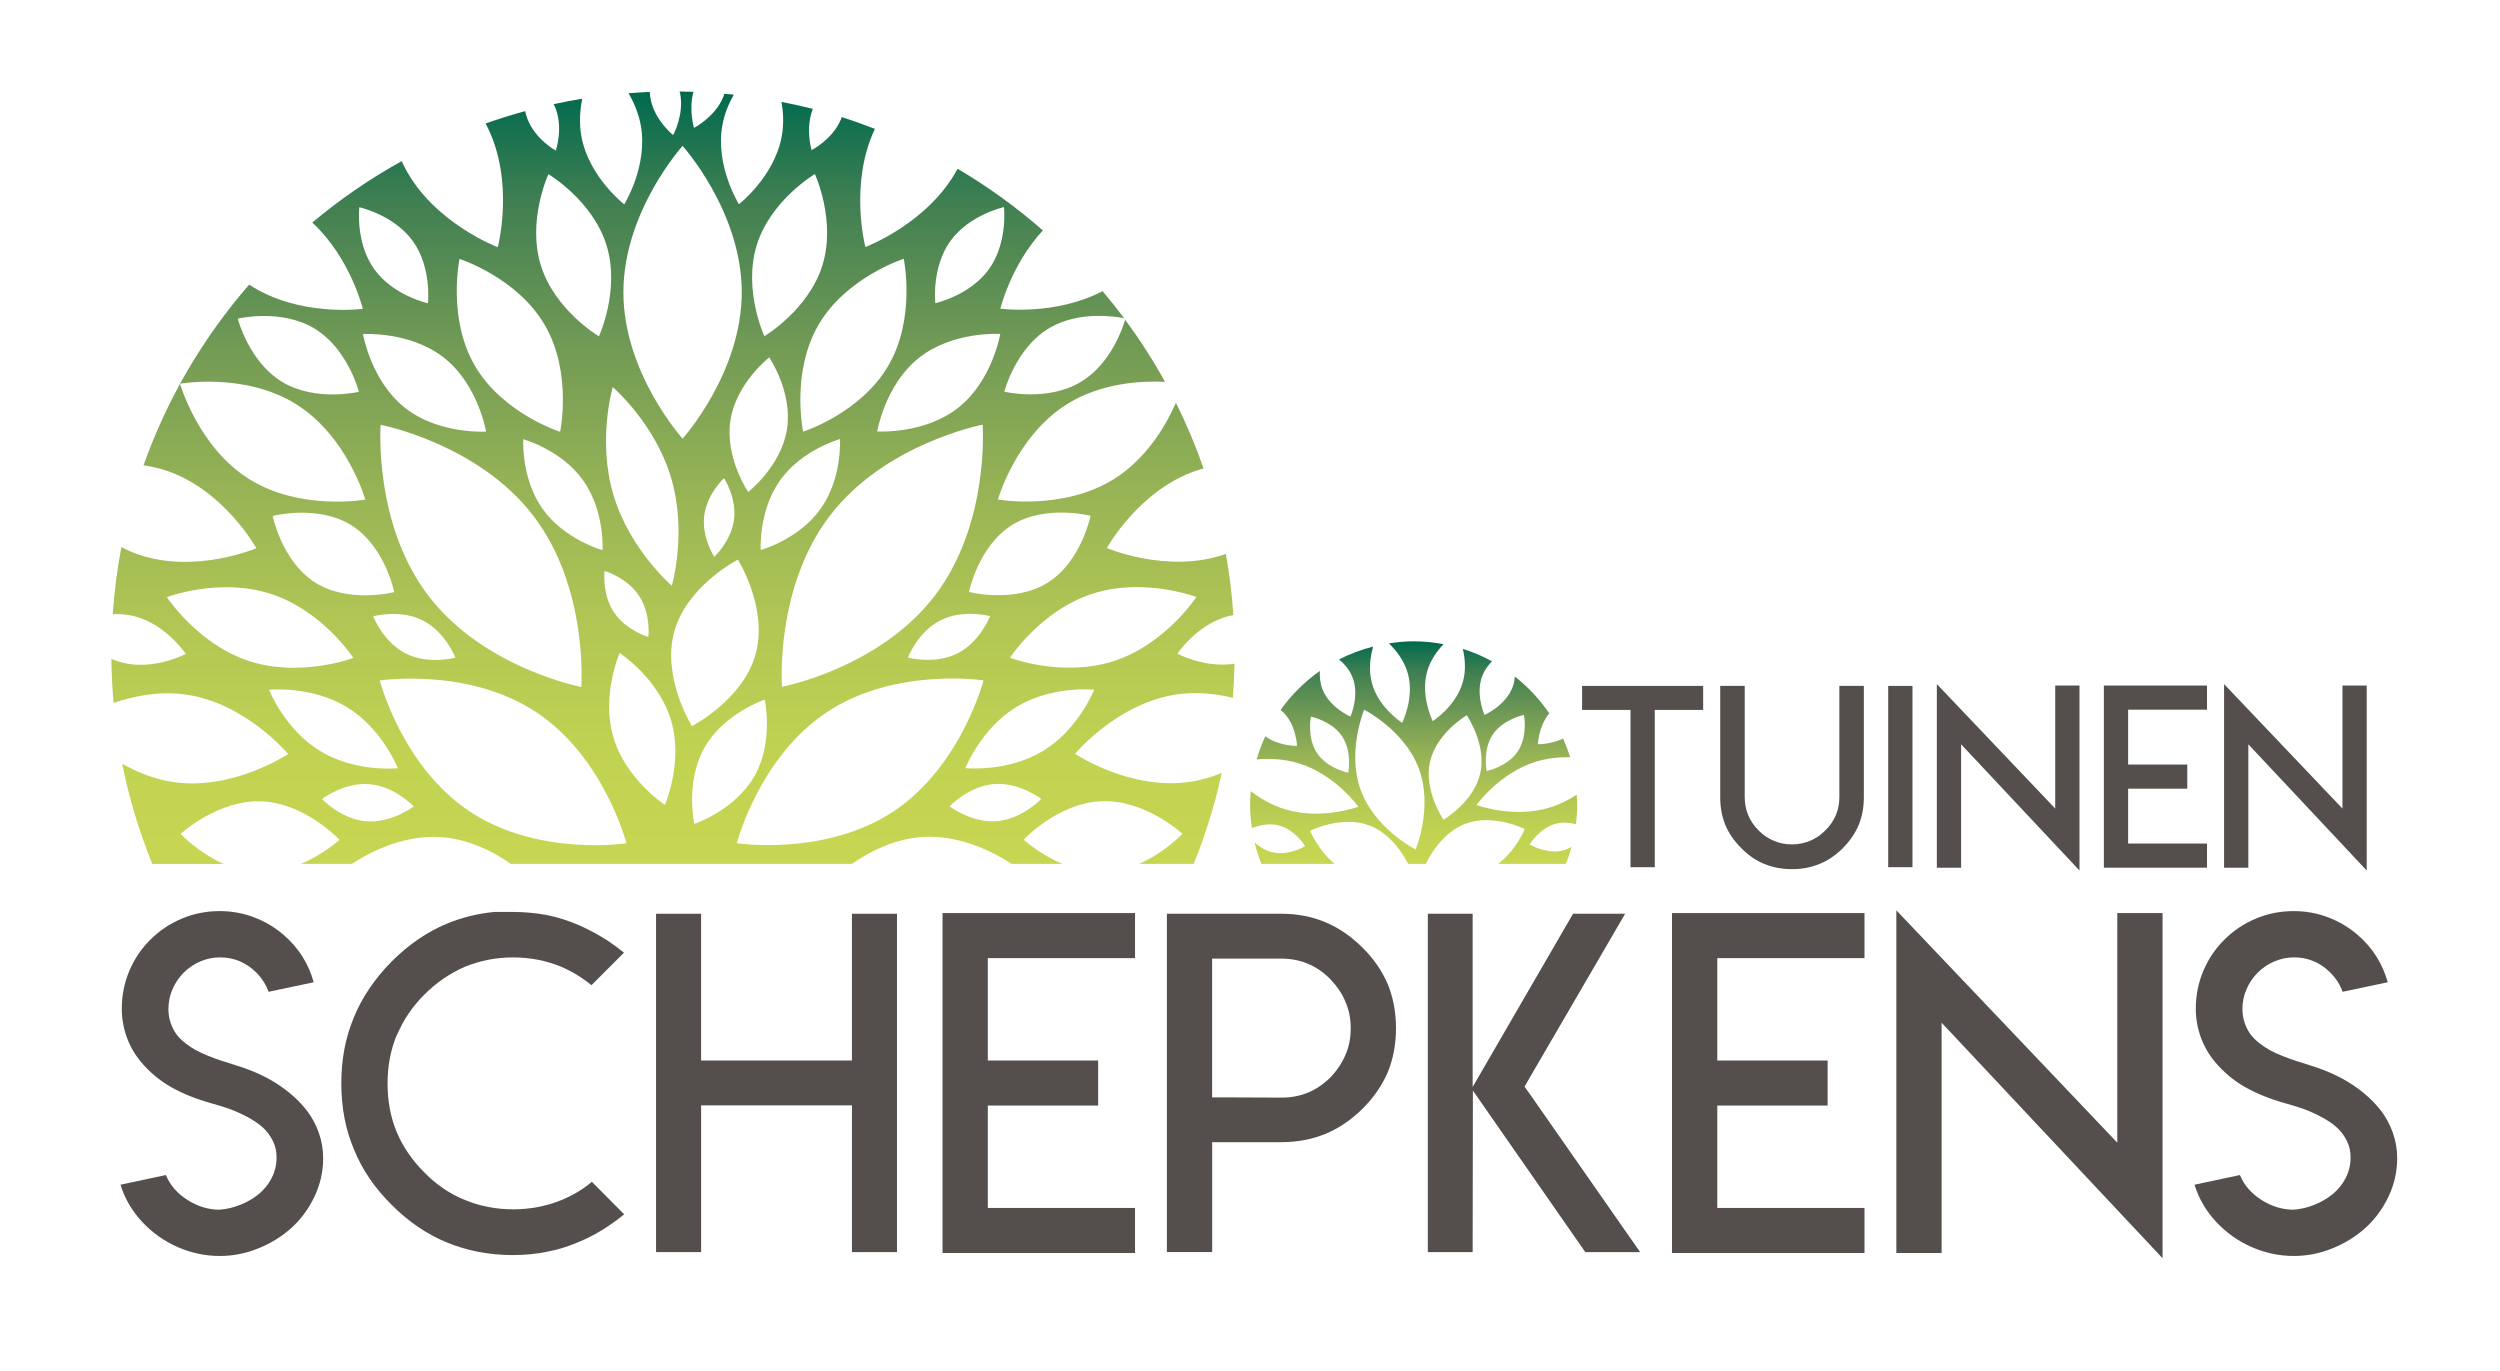 <?xml version="1.0" encoding="utf-8"?>
<!-- Generator: Adobe Illustrator 25.2.0, SVG Export Plug-In . SVG Version: 6.00 Build 0)  -->
<svg version="1.1" id="Layer_1" xmlns="http://www.w3.org/2000/svg" xmlns:xlink="http://www.w3.org/1999/xlink" x="0px" y="0px"
	 viewBox="0 0 1280 702" style="enable-background:new 0 0 1280 702;" xml:space="preserve">
<style type="text/css">
	.st0{fill:url(#Large_Bush_1_);}
	.st1{fill:url(#Small_Bush_1_);}
	.st2{fill:#544F4D;}
	.st3{enable-background:new    ;}
</style>
<linearGradient id="Large_Bush_1_" gradientUnits="userSpaceOnUse" x1="344.55" y1="655.16" x2="344.55" y2="259.68" gradientTransform="matrix(1 0 0 -1 0 702)">
	<stop  offset="0" style="stop-color:#006A4E"/>
	<stop  offset="0.141" style="stop-color:#407F52"/>
	<stop  offset="0.329" style="stop-color:#719A55"/>
	<stop  offset="0.513" style="stop-color:#96B355"/>
	<stop  offset="0.689" style="stop-color:#B1C654"/>
	<stop  offset="0.855" style="stop-color:#C1D252"/>
	<stop  offset="1" style="stop-color:#C7D652"/>
</linearGradient>
<path id="Large_Bush" class="st0" d="M609.05,400.33c-30.58,4.43-58.62-14.38-58.62-14.38s21.55-25.98,52.13-30.41
	c10.15-1.47,19.99-0.36,28.65,1.76c0.46-5.78,0.75-11.61,0.86-17.48c-15.13,2.38-29.28-5.13-29.28-5.13s10.18-15.21,26.42-19.3
	c0.76-0.19,1.51-0.33,2.27-0.47c-0.71-10.62-2-21.07-3.83-31.34c-0.23,0.08-0.45,0.19-0.68,0.27c-29.23,10.02-60.27-3.26-60.27-3.26
	s16.36-29.53,45.59-39.55c1.32-0.45,2.64-0.8,3.96-1.16c-4.03-11.58-8.76-22.82-14.17-33.67c-4.8,10.9-14.64,28.37-31.71,39.05
	c-26.2,16.39-59.44,10.49-59.44,10.49s9.24-32.47,35.44-48.86c17.62-11.02,38.38-11.95,50.12-11.39
	c-6.12-11.07-12.94-21.7-20.41-31.82c-0.99,3.45-7.05,22.42-22.59,31.81c-17.13,10.35-39.28,5.06-39.28,5.06s5.63-22.06,22.76-32.41
	c15.41-9.31,34.81-5.98,38.58-5.21c-3.53-4.74-7.23-9.35-11.03-13.86c-24.31,12.74-52.34,8.98-52.34,8.98s5.45-22.45,21.77-40.08
	c-13.5-11.82-28.1-22.4-43.66-31.56c-15,27.96-47.22,40.08-47.22,40.08s-8.46-32.39,4.89-60.52c-5.6-2.16-11.25-4.2-17.01-6.01
	c-0.15,0.4-0.23,0.8-0.4,1.2c-4.38,10.32-15.01,15.68-15.01,15.68s-3.36-10.94,0.64-21.1c-5.29-1.35-10.65-2.52-16.05-3.58
	c0.94,5.42,1.24,11.4,0.15,17.49c-3.72,20.78-21.95,34.91-21.95,34.91s-12.2-19.57-8.49-40.35c1.04-5.84,3.25-11.13,5.86-15.75
	c-1.61-0.17-3.22-0.31-4.84-0.45c-0.19,0.58-0.33,1.16-0.57,1.73c-4.34,10.33-14.95,15.73-14.95,15.73s-2.83-9.12-0.31-18.45
	c-2.35-0.08-4.71-0.15-7.08-0.18c0.07,0.31,0.2,0.59,0.26,0.91c2.2,10.99-3.56,21.41-3.56,21.41s-9.33-7.4-11.54-18.38
	c-0.25-1.25-0.37-2.49-0.44-3.72c-3.65,0.15-7.26,0.4-10.87,0.68c2.81,4.8,5.2,10.37,6.3,16.54c3.72,20.78-8.49,40.35-8.49,40.35
	s-18.23-14.13-21.95-34.91c-1.2-6.73-0.73-13.32,0.45-19.17c-4.94,0.8-9.82,1.74-14.67,2.79c0.34,0.68,0.71,1.33,0.99,2.06
	c4.04,10.45,0.13,21.7,0.13,21.7s-10.45-5.7-14.49-16.16c-0.52-1.34-0.9-2.7-1.18-4.04c-6.87,1.87-13.64,3.98-20.3,6.33
	c0.14,0.25,0.29,0.49,0.43,0.74c14.79,28.58,5.85,62.59,5.85,62.59s-32.92-12.34-47.71-40.93c-0.54-1.04-0.98-2.09-1.45-3.14
	c-16.31,9.01-31.65,19.56-45.83,31.46c19.53,18.02,25.89,44.18,25.89,44.18s-32.78,4.42-58.19-12.41
	c-23.42,26.92-41.93,58.21-54.1,92.52c4.03,0.59,8.11,1.5,12.17,2.89c29.23,10.02,45.59,39.55,45.59,39.55s-31.03,13.28-60.27,3.26
	c-3.1-1.06-6.02-2.38-8.83-3.82c-2.14,11.22-3.62,22.67-4.42,34.32c3.54-0.14,7.26,0.11,11,1.05c16.25,4.09,26.42,19.3,26.42,19.3
	s-16.17,8.58-32.41,4.49c-2-0.5-3.9-1.18-5.7-1.97c0.08,7.6,0.46,15.13,1.11,22.59c10.38-3.56,23.54-6.24,37.23-4.26
	c30.58,4.43,52.13,30.41,52.13,30.41s-28.03,18.81-58.62,14.38c-9.86-1.43-18.77-5.11-26.33-9.43c3.55,17.76,8.76,34.9,15.42,51.32
	h36.6c-13.2-5.81-22.08-15.34-22.08-15.34s18.87-17.52,41.33-16.69c22.45,0.83,39.98,19.7,39.98,19.7s-7.98,7.37-19.71,12.32h26.02
	c7.52-4.97,25.32-14.96,45.3-13.73c14.85,0.91,27.74,7.83,36.2,13.73h174.6c8.46-5.91,21.39-12.87,36.29-13.79
	c20.08-1.24,37.93,8.84,45.39,13.79h26.08c-11.81-4.95-19.86-12.39-19.86-12.39s17.53-18.87,39.98-19.7
	c22.45-0.83,41.33,16.69,41.33,16.69s-8.95,9.59-22.23,15.4h27.97c6.06-14.94,10.9-30.5,14.39-46.57
	C620.47,397.82,614.93,399.48,609.05,400.33z M612.54,305.66c0,0-15.77,24.15-42.13,32.75s-53.34-1.62-53.34-1.62
	s15.77-24.15,42.13-32.75C585.56,295.44,612.54,305.66,612.54,305.66z M518.04,268.88c17.19-10.77,40.33-4.79,40.33-4.79
	s-4.72,23.43-21.91,34.2c-17.19,10.77-40.33,4.79-40.33,4.79S500.85,279.65,518.04,268.88z M424.92,264.02
	c28.36-37.06,78.18-46.58,78.18-46.58s3.83,50.57-24.54,87.63c-28.36,37.06-78.18,46.58-78.18,46.58S396.56,301.08,424.92,264.02z
	 M389.49,281.62c0,0-1.23-20.09,9.98-35.78c11.21-15.69,30.61-21.03,30.61-21.03s1.23,20.09-9.98,35.78
	C408.89,276.28,389.49,281.62,389.49,281.62z M481.61,317.55c11.63-5.84,25.33-2.07,25.33-2.07s-5.15,13.25-16.78,19.09
	s-25.33,2.07-25.33,2.07S469.98,323.39,481.61,317.55z M486.52,123.52c9.7-13.58,27.51-17.48,27.51-17.48s2.08,18.11-7.63,31.69
	c-9.7,13.58-27.51,17.48-27.51,17.48S476.82,137.1,486.52,123.52z M470.53,183.2c17.4-13.79,41.6-12.23,41.6-12.23
	s-4.01,23.92-21.41,37.71s-41.6,12.23-41.6,12.23S453.13,196.99,470.53,183.2z M462.71,132.5c0,0,6.37,30.23-7.85,54.67
	s-43.65,33.85-43.65,33.85s-6.37-30.23,7.85-54.67S462.71,132.5,462.71,132.5z M387.49,125.39c7.15-22.92,29.73-36.28,29.73-36.28
	s10.99,23.82,3.85,46.74c-7.15,22.92-29.72,36.28-29.72,36.28S380.34,148.32,387.49,125.39z M393.84,182.98
	c0,0,12.08,17.69,9.11,36.72s-19.86,32.2-19.86,32.2s-12.08-17.69-9.11-36.72C376.95,196.15,393.84,182.98,393.84,182.98z
	 M375.84,265.91c-1.38,11.12-10.14,19.19-10.14,19.19s-6.52-9.97-5.14-21.09c1.38-11.12,10.14-19.19,10.14-19.19
	S377.22,254.79,375.84,265.91z M349.48,74.71c0,0,30.3,33.55,30.3,74.93s-30.3,74.93-30.3,74.93s-30.3-33.55-30.3-74.93
	C319.18,108.26,349.48,74.71,349.48,74.71z M343.6,244.64c8.35,28.08,0.37,55.23,0.37,55.23s-21.53-18.37-29.88-46.45
	s-0.37-55.23-0.37-55.23S335.25,216.56,343.6,244.64z M331.96,326.12c0,0-11.44-3.31-17.64-12.65c-6.2-9.34-4.81-21.16-4.81-21.16
	s11.44,3.31,17.64,12.65C333.35,314.3,331.96,326.12,331.96,326.12z M280.78,89.18c0,0,22.58,13.35,29.72,36.28
	c7.15,22.92-3.85,46.74-3.85,46.74s-22.58-13.35-29.73-36.28C269.79,113,280.78,89.18,280.78,89.18z M216.38,317.61
	c11.63,5.84,16.78,19.09,16.78,19.09s-13.71,3.78-25.33-2.06c-11.63-5.84-16.78-19.09-16.78-19.09S204.76,311.77,216.38,317.61z
	 M161.52,298.36c-17.19-10.77-21.91-34.2-21.91-34.2s23.15-5.98,40.33,4.79s21.91,34.2,21.91,34.2S178.71,309.12,161.52,298.36z
	 M219.43,305.13c-28.36-37.06-24.54-87.63-24.54-87.63s49.81,9.52,78.18,46.58c28.36,37.06,24.54,87.63,24.54,87.63
	S247.79,342.19,219.43,305.13z M277.89,260.65c-11.21-15.69-9.98-35.78-9.98-35.78s19.4,5.34,30.61,21.03s9.98,35.78,9.98,35.78
	S289.1,276.34,277.89,260.65z M235.28,132.57c0,0,29.43,9.4,43.65,33.85s7.85,54.67,7.85,54.67s-29.43-9.4-43.65-33.85
	C228.91,162.8,235.28,132.57,235.28,132.57z M227.46,183.26c17.4,13.79,21.41,37.71,21.41,37.71s-24.2,1.56-41.6-12.23
	s-21.41-37.71-21.41-37.71S210.06,169.47,227.46,183.26z M183.96,106.1c0,0,17.81,3.9,27.51,17.48s7.63,31.69,7.63,31.69
	s-17.81-3.9-27.51-17.48C181.88,124.22,183.96,106.1,183.96,106.1z M161.01,168.2c17.13,10.35,22.76,32.41,22.76,32.41
	s-22.15,5.28-39.28-5.06c-17.13-10.35-22.76-32.41-22.76-32.41S143.88,157.85,161.01,168.2z M127.61,245.31
	c-26.2-16.39-35.44-48.86-35.44-48.86s33.24-5.9,59.44,10.49s35.44,48.86,35.44,48.86S153.81,261.7,127.61,245.31z M85.45,305.72
	c0,0,26.97-10.21,53.34-1.62c26.36,8.6,42.13,32.75,42.13,32.75s-26.97,10.21-53.34,1.62C101.22,329.87,85.45,305.72,85.45,305.72z
	 M137.76,353.18c0,0,21.61-2.25,39.82,8.84s26.12,31.33,26.12,31.33s-21.61,2.25-39.82-8.84
	C145.68,373.41,137.76,353.18,137.76,353.18z M187.56,420.49c-12.97-1.05-22.71-11.41-22.71-11.41s11.29-8.64,24.26-7.59
	c12.97,1.05,22.71,11.41,22.71,11.41S200.53,421.54,187.56,420.49z M240.73,415.63c-34.88-23.02-46.29-67.22-46.29-67.22
	s45.13-6.88,80.01,16.15c34.88,23.02,46.29,67.22,46.29,67.22S275.61,438.65,240.73,415.63z M340.41,412.1
	c0,0-19.94-13.03-26.33-34.51c-6.39-21.48,3.18-43.29,3.18-43.29s19.94,13.03,26.33,34.51C349.99,390.29,340.41,412.1,340.41,412.1z
	 M345.22,323.38c6.5-23.54,32.6-36.87,32.6-36.87s15.56,24.83,9.07,48.37c-6.5,23.54-32.6,36.88-32.6,36.88
	S338.72,346.92,345.22,323.38z M360.7,382.78c9.95-17.57,30.83-24.57,30.83-24.57s4.75,21.5-5.2,39.07s-30.83,24.57-30.83,24.57
	S350.75,400.35,360.7,382.78z M457.26,415.57c-34.88,23.02-80.01,16.15-80.01,16.15s11.42-44.2,46.29-67.22
	c34.88-23.02,80.01-16.15,80.01-16.15S492.14,392.55,457.26,415.57z M510.43,420.43c-12.97,1.05-24.26-7.59-24.26-7.59
	s9.74-10.35,22.71-11.41c12.97-1.05,24.26,7.59,24.26,7.59S523.4,419.37,510.43,420.43z M534.1,384.44
	c-18.21,11.09-39.82,8.84-39.82,8.84s7.92-20.23,26.13-31.33c18.21-11.09,39.82-8.84,39.82-8.84S552.31,373.35,534.1,384.44z"/>
<linearGradient id="Small_Bush_1_" gradientUnits="userSpaceOnUse" x1="723.785" y1="373.65" x2="723.785" y2="259.71" gradientTransform="matrix(1 0 0 -1 0 702)">
	<stop  offset="0" style="stop-color:#006A4E"/>
	<stop  offset="0.141" style="stop-color:#407F52"/>
	<stop  offset="0.329" style="stop-color:#719A55"/>
	<stop  offset="0.513" style="stop-color:#96B355"/>
	<stop  offset="0.689" style="stop-color:#B1C654"/>
	<stop  offset="0.855" style="stop-color:#C1D252"/>
	<stop  offset="1" style="stop-color:#C7D652"/>
</linearGradient>
<path id="Small_Bush" class="st1" d="M654.61,422.57c8.48,2.1,13.64,10.68,13.64,10.68s-8.57,5.17-17.05,3.07
	c-3.64-0.9-6.62-2.99-8.89-5.09c0.89,3.8,2.1,7.47,3.49,11.06h37.48c-8.41-6.97-12.54-16.93-12.54-16.93s16.12-8.07,30.3-2.76
	c10.95,4.1,17.52,14.95,19.95,19.69H730c1.99-4.1,8.7-16.2,20.39-20.57c14.18-5.31,30.3,2.76,30.3,2.76s-4.47,10.83-13.63,17.81
	h34.69c1.1-2.83,2.1-5.71,2.89-8.69c-1.36,0.76-2.8,1.44-4.41,1.83c-8.48,2.1-17.05-3.07-17.05-3.07s5.17-8.58,13.64-10.68
	c3.57-0.88,7.11-0.46,10.07,0.3c0.38-3.25,0.64-6.54,0.64-9.89c0-1.76-0.16-3.48-0.26-5.21c-3.96,2.6-8.52,4.97-13.63,6.54
	c-18.8,5.79-37.66-1.24-37.66-1.24s11.63-16.42,30.44-22.21c6.03-1.86,12.07-2.39,17.49-2.26c-1-3.28-2.22-6.46-3.6-9.56
	c-6.24,3.04-12.92,2.88-12.92,2.88s0.36-9.22,5.83-15.78c-4.85-7.18-10.83-13.51-17.61-18.86c-0.17,1.86-0.49,3.74-1.21,5.59
	c-3.66,9.42-14.35,14.07-14.35,14.07s-4.76-10.64-1.1-20.06c1.15-2.95,3-5.38,4.98-7.4c-4.73-2.59-9.74-4.73-14.97-6.38
	c1.1,4.69,1.74,10.76,0.06,16.83c-3.46,12.54-15.45,20.18-15.45,20.18s-6.38-12.7-2.92-25.25c1.64-5.93,5.17-10.71,8.45-14.16
	c-4.97-0.92-10.06-1.46-15.29-1.46c-4.32,0-8.54,0.43-12.69,1.06c3.59,3.48,7.86,8.73,9.71,15.44c3.46,12.55-2.92,25.25-2.92,25.25
	s-11.99-7.64-15.45-20.18c-1.94-7.02-0.78-14.01,0.6-18.88c-6.11,1.56-11.96,3.76-17.46,6.58c2.68,2.27,5.41,5.32,6.92,9.23
	c3.66,9.42-1.1,20.06-1.1,20.06s-10.69-4.64-14.35-14.07c-1.21-3.12-1.45-6.35-1.3-9.31c-7.81,5.48-14.61,12.26-20.15,20.02
	c0.38,0.31,0.8,0.56,1.16,0.9c6.94,6.52,7.28,17.44,7.28,17.44s-9.33,0.22-16.23-4.92c-1.76,3.81-3.26,7.75-4.45,11.84
	c6.39-0.55,14.01-0.33,21.64,2.03c18.81,5.79,30.44,22.22,30.44,22.22s-18.86,7.03-37.66,1.24c-6.82-2.1-12.69-5.61-17.41-9.21
	c-0.19,2.31-0.35,4.63-0.35,7c0,4.06,0.39,8.02,0.94,11.92C644.25,422.71,649.44,421.29,654.61,422.57z M764.27,376.13
	c5.27-7.93,15.98-10.09,15.98-10.09s2.16,10.71-3.12,18.64c-5.27,7.93-15.98,10.09-15.98,10.09S759,384.06,764.27,376.13z
	 M732.14,390.1c3.28-14.77,18.84-23.89,18.84-23.89s10.23,14.84,6.95,29.62c-3.28,14.77-18.84,23.89-18.84,23.89
	S728.86,404.88,732.14,390.1z M690.28,395.65c0,0-10.71-2.16-15.98-10.09c-5.27-7.93-3.12-18.64-3.12-18.64s10.71,2.16,15.98,10.09
	C692.44,384.95,690.28,395.65,690.28,395.65z M698.45,363.37c0,0,20.79,10.54,28.07,30.31s-1.72,41.28-1.72,41.28
	s-20.79-10.54-28.07-30.31S698.45,363.37,698.45,363.37z"/>
<g>
	<path class="st2" d="M851.17,351.18h20.85v12.3h-20.85h-3.93v3.87v76.66h-12.42v-76.66v-3.87h-3.93h-20.85v-12.3h20.85H851.17z"/>
	<path class="st2" d="M954.29,351.18v36.71v20.35c0,5.12-0.87,9.82-2.62,14.11c-1.83,4.33-4.54,8.28-8.12,11.86v0.06
		c-3.79,3.7-7.76,6.39-11.92,8.05c-4.29,1.79-8.97,2.68-14.05,2.68c-5.16,0-9.88-0.87-14.17-2.62c-4.45-1.83-8.43-4.56-11.92-8.18
		c-3.62-3.58-6.33-7.53-8.12-11.86c-1.75-4.29-2.62-8.99-2.62-14.11v-20.35v-36.71h12.55v36.71v18.17v2.12
		c0,3.25,0.6,6.33,1.81,9.24c1.12,2.75,2.89,5.35,5.31,7.8c2.33,2.37,4.95,4.14,7.87,5.31c2.83,1.21,5.91,1.81,9.24,1.81
		c3.16,0,6.22-0.6,9.18-1.81c2.91-1.21,5.51-2.98,7.8-5.31c2.29-2.16,4.1-4.76,5.43-7.8c1.21-2.91,1.81-5.99,1.81-9.24v-2.12v-18.17
		v-36.71H954.29z"/>
	<path class="st2" d="M966.76,351.18h12.42v92.82h-12.42V351.18z"/>
	<path class="st2" d="M1052.28,413.98v-11.05V351h12.42v94.7l-60.61-64.61v7.12v56.06h-12.42v-94.01L1052.28,413.98z"/>
	<path class="st2" d="M1129.99,351v12.36h-36.52h-3.87v3.87v20.29v3.93h3.87h26.41v12.36h-26.41h-3.87v3.87v20.29v3.93h3.87h36.52
		v12.36h-36.52h-16.29V351H1129.99z"/>
	<path class="st2" d="M1199.34,413.98v-11.05V351h12.42v94.7l-60.61-64.61v7.12v56.06h-12.42v-94.01L1199.34,413.98z"/>
</g>
<g class="st3">
	<path class="st2" d="M123.02,616.88c3.45-1.38,6.56-3.18,9.33-5.41c2.77-2.23,5-4.98,6.7-8.24c1.69-3.27,2.54-6.76,2.54-10.47
		c0.07-3.11-0.58-6.02-1.94-8.72c-1.36-2.71-3.11-5.01-5.23-6.9s-4.75-3.67-7.88-5.32s-6.12-2.99-8.96-4.01s-5.97-2-9.39-2.93
		c-7.67-2.13-14.49-4.87-20.46-8.22c-5.97-3.35-11.21-7.74-15.72-13.18c-3.07-3.7-5.45-7.87-7.13-12.51
		c-1.68-4.64-2.52-9.48-2.52-14.52c0-6.81,1.28-13.25,3.85-19.34c2.56-6.08,6.15-11.41,10.75-15.97c4.63-4.63,10-8.23,16.11-10.8
		s12.57-3.86,19.39-3.86c6.19,0,12.09,1.07,17.69,3.21c5.61,2.14,10.66,5.15,15.14,9.04c7.54,6.52,12.66,14.58,15.34,24.18
		l-23.13,4.89c-1.25-3.58-3.33-6.85-6.25-9.83c-5.26-5.2-11.45-7.79-18.55-7.79c-3.54,0-6.92,0.69-10.14,2.07
		c-3.21,1.38-6.04,3.29-8.48,5.72c-2.46,2.46-4.39,5.3-5.77,8.52s-2.08,6.58-2.08,10.1c0,2.54,0.38,4.93,1.15,7.14
		c0.77,2.22,1.74,4.14,2.93,5.76c1.19,1.62,2.73,3.16,4.62,4.63c1.89,1.46,3.73,2.68,5.5,3.64c1.77,0.96,3.88,1.93,6.34,2.91
		c2.45,0.98,4.58,1.76,6.37,2.33s3.91,1.24,6.35,2.01c2.44,0.77,4.3,1.38,5.58,1.83c4.23,1.5,8.25,3.27,12.06,5.3
		c3.8,2.03,7.46,4.47,10.96,7.31s6.52,5.91,9.05,9.2c2.53,3.29,4.55,7.04,6.06,11.23c1.51,4.19,2.26,8.57,2.26,13.14
		c0,6.84-1.48,13.38-4.44,19.62c-2.96,6.24-6.87,11.56-11.73,15.97c-4.86,4.41-10.51,7.92-16.94,10.53
		c-6.43,2.61-13.02,3.92-19.77,3.92c-7.44,0-14.63-1.52-21.58-4.55c-6.95-3.03-13.02-7.34-18.22-12.92s-8.9-11.92-11.1-19.02
		l23.25-4.95c2.16,5.21,5.86,9.47,11.1,12.78c5.23,3.31,10.71,4.97,16.42,4.97C116.06,619.08,119.58,618.25,123.02,616.88z"/>
	<path class="st2" d="M262.5,466.91c5.98,0,11.88,0.54,17.71,1.63c5.59,1.16,11.07,2.91,16.43,5.24c5.51,2.49,10.56,5.24,15.15,8.27
		c2.8,1.94,5.36,3.84,7.69,5.71l-16.66,16.66c-4.74-3.88-9.9-7.03-15.49-9.44c-7.69-3.18-15.88-4.78-24.58-4.78
		s-16.93,1.59-24.7,4.78c-7.69,3.34-14.6,8.08-20.74,14.21c-6.21,6.21-10.91,13.17-14.1,20.85h-0.12
		c-3.11,7.61-4.66,15.84-4.66,24.7c0,9.01,1.55,17.28,4.66,24.82c3.26,7.69,8,14.6,14.21,20.74c5.98,6.21,12.89,10.91,20.74,14.1
		c7.77,3.18,16,4.78,24.7,4.78s16.97-1.59,24.81-4.78c5.82-2.41,10.99-5.51,15.49-9.32l16.54,16.66c-2.33,1.94-4.89,3.84-7.69,5.71
		c-4.89,3.34-9.94,6.1-15.15,8.27c-5.59,2.41-11.07,4.12-16.43,5.13c-5.59,1.17-11.5,1.75-17.71,1.75
		c-12.04,0-23.26-2.14-33.67-6.41c-10.41-4.27-19.88-10.72-28.43-19.34c-8.78-8.7-15.22-18.21-19.34-28.54
		c-4.27-10.1-6.41-21.32-6.41-33.67c0-12.27,2.14-23.49,6.41-33.67c4.12-10.17,10.56-19.73,19.34-28.66
		c8.7-8.7,18.17-15.18,28.43-19.46c7.53-3.11,15.61-5.09,24.23-5.94H262.5z"/>
	<path class="st2" d="M358.96,467.84v67.92v7.22h7.22h62.79h7.22v-7.22v-67.92h23.07v173.24H436.2v-67.92v-7.22h-7.22h-62.79h-7.22
		v7.22v67.92H335.9V467.84H358.96z"/>
	<path class="st2" d="M581.13,467.49v23.07h-68.15h-7.22v7.22v37.86v7.34h7.22h49.28v23.07h-49.28h-7.22v7.22v37.86v7.34h7.22h68.15
		v23.07h-68.15h-30.41V467.49H581.13z"/>
	<path class="st2" d="M597.44,592.03v-65.71v-58.48h30.41h28.19c8.16,0,15.65,1.44,22.48,4.31c6.76,2.8,13.09,7.11,18.99,12.93
		c5.75,5.67,10.1,11.96,13.05,18.87c2.8,6.91,4.19,14.41,4.19,22.48c0,8.16-1.4,15.65-4.19,22.48c-2.87,6.76-7.18,13.01-12.93,18.76
		c-5.83,5.75-12.19,10.06-19.11,12.93c-6.91,2.8-14.41,4.19-22.48,4.19h-28.19h-7.22v7.22v49.05h-23.18V592.03z M620.62,561.86h7.22
		l28.19,0.12c4.97,0,9.51-0.85,13.63-2.56c4.04-1.63,7.88-4.23,11.53-7.81c3.34-3.49,5.9-7.34,7.69-11.53
		c1.79-3.96,2.68-8.5,2.68-13.63c0-4.97-0.89-9.47-2.68-13.51c-1.55-3.88-4.12-7.73-7.69-11.53c-3.42-3.5-7.22-6.14-11.42-7.92
		s-8.78-2.68-13.75-2.68h-28.19h-7.22v7.22v28.31v28.31V561.86z"/>
	<path class="st2" d="M754.01,556.5l51.38-88.66h26.68L782.9,552.3l-2.33,4.08l2.68,3.73l56.5,80.97h-28.08l-57.55-82.71
		l-0.12,82.71h-22.95V467.84h22.95V556.5z"/>
	<path class="st2" d="M954.62,467.49v23.07h-68.15h-7.22v7.22v37.86v7.34h7.22h49.28v23.07h-49.28h-7.22v7.22v37.86v7.34h7.22h68.15
		v23.07h-68.15h-30.41V467.49H954.62z"/>
	<path class="st2" d="M1084.05,585.04v-20.62v-96.93h23.18v176.73L994.11,523.64v13.28v104.62h-23.18V466.09L1084.05,585.04z"/>
	<path class="st2" d="M1184.91,616.88c3.45-1.38,6.56-3.18,9.33-5.41c2.77-2.23,5-4.98,6.7-8.24s2.54-6.76,2.54-10.47
		c0.07-3.11-0.57-6.02-1.94-8.72c-1.36-2.71-3.11-5.01-5.23-6.9s-4.75-3.67-7.88-5.32c-3.13-1.65-6.12-2.99-8.96-4.01
		s-5.97-2-9.39-2.93c-7.67-2.13-14.49-4.87-20.46-8.22c-5.97-3.35-11.21-7.74-15.72-13.18c-3.07-3.7-5.45-7.87-7.13-12.51
		c-1.68-4.64-2.52-9.48-2.52-14.52c0-6.81,1.28-13.25,3.85-19.34c2.57-6.08,6.15-11.41,10.75-15.97c4.63-4.63,10-8.23,16.11-10.8
		c6.11-2.57,12.58-3.86,19.39-3.86c6.19,0,12.08,1.07,17.7,3.21c5.61,2.14,10.66,5.15,15.14,9.04c7.54,6.52,12.66,14.58,15.34,24.18
		l-23.13,4.89c-1.25-3.58-3.33-6.85-6.25-9.83c-5.26-5.2-11.45-7.79-18.55-7.79c-3.54,0-6.92,0.69-10.14,2.07s-6.04,3.29-8.48,5.72
		c-2.46,2.46-4.39,5.3-5.77,8.52c-1.39,3.21-2.08,6.58-2.08,10.1c0,2.54,0.38,4.93,1.15,7.14s1.74,4.14,2.93,5.76
		c1.19,1.62,2.73,3.16,4.62,4.63c1.89,1.46,3.73,2.68,5.5,3.64c1.77,0.96,3.88,1.93,6.34,2.91c2.45,0.98,4.58,1.76,6.37,2.33
		c1.79,0.57,3.91,1.24,6.35,2.01s4.31,1.38,5.58,1.83c4.23,1.5,8.25,3.27,12.06,5.3c3.8,2.03,7.46,4.47,10.96,7.31
		c3.5,2.84,6.52,5.91,9.05,9.2c2.53,3.29,4.55,7.04,6.06,11.23c1.51,4.19,2.26,8.57,2.26,13.14c0,6.84-1.48,13.38-4.44,19.62
		c-2.96,6.24-6.87,11.56-11.73,15.97c-4.86,4.41-10.5,7.92-16.94,10.53c-6.43,2.61-13.02,3.92-19.77,3.92
		c-7.44,0-14.63-1.52-21.58-4.55c-6.95-3.03-13.02-7.34-18.22-12.92s-8.9-11.92-11.1-19.02l23.25-4.95
		c2.16,5.21,5.86,9.47,11.1,12.78c5.23,3.31,10.71,4.97,16.42,4.97C1177.94,619.08,1181.46,618.25,1184.91,616.88z"/>
</g>
</svg>
